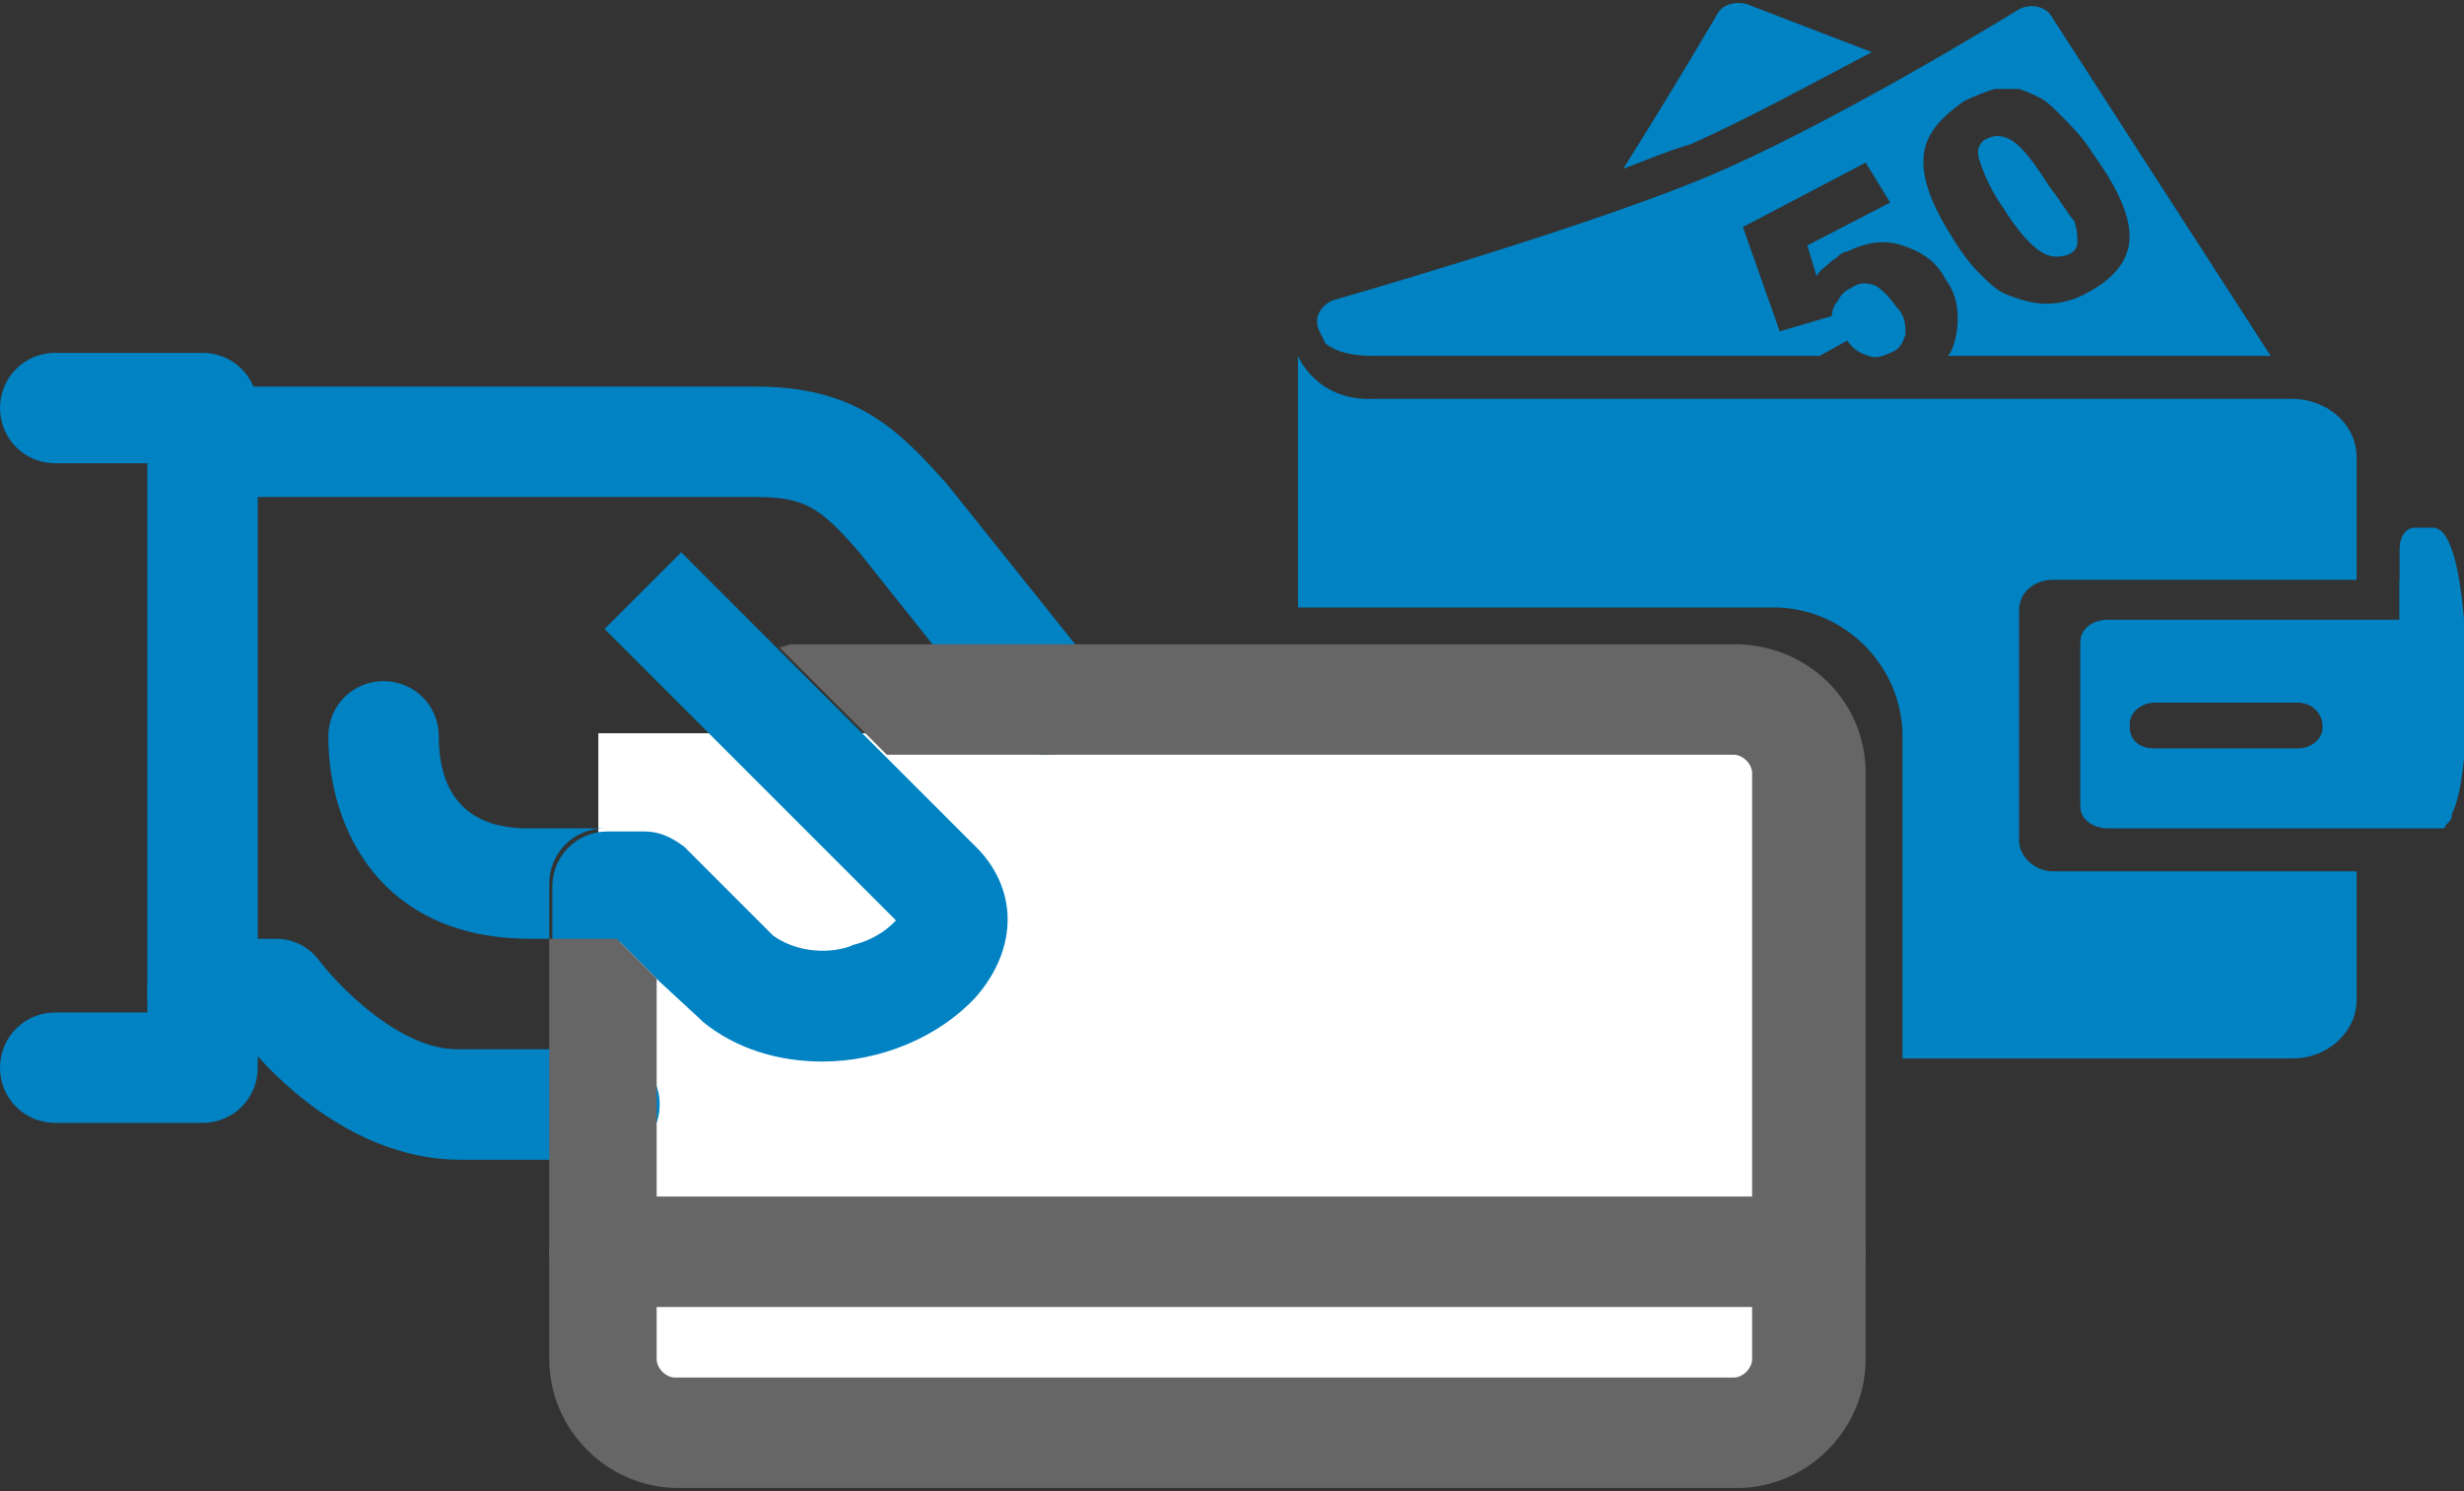 <?xml version="1.0" encoding="utf-8"?>
<!-- Generator: Adobe Illustrator 25.2.1, SVG Export Plug-In . SVG Version: 6.00 Build 0)  -->
<svg version="1.1" id="Layer_1" xmlns="http://www.w3.org/2000/svg" xmlns:xlink="http://www.w3.org/1999/xlink" x="0px" y="0px"
	 viewBox="0 0 80.3 48.6" style="enable-background:new 0 0 80.3 48.6;" xml:space="preserve">
<rect x="0" y="0" width="80.3" height="48.6" fill="#333333" stroke="none"/>
<style type="text/css">
	.st0{fill:#0082C3;}
	.st1{fill:#FFFFFF;}
	.st2{fill:#666666;}
</style>
<g>
	<g>
		<g>
			<g>
				<path class="st0" d="M49.4,10.4l0.5-0.1h-0.4C49.5,10.3,49.5,10.3,49.4,10.4z"/>
			</g>
			<g>
				<path class="st0" d="M61,1.7l-3.9-1.5c-0.4-0.2-0.9-0.1-1.1,0.2c0,0-1.4,2.4-3.1,5.1c0.8-0.3,1.5-0.6,2.2-0.8
					C56.9,3.9,59.1,2.7,61,1.7z"/>
			</g>
		</g>
		<g>
			<g>
				<path class="st0" d="M78.7,18.9h-0.5v1.4h-9.5c-0.5,0-0.9,0.3-0.9,0.7v5.3c0,0.4,0.4,0.7,0.9,0.7h9.8c0,0,0.1,0,0.2,0
					c0,0,0,0,0.1,0h0.7c0,0,0,0,0,0c0,0,0.1,0,0.1,0c0,0,0.1,0,0.1-0.1c0,0,0.1-0.1,0.1-0.1c0,0,0.1-0.1,0.1-0.2v-6.7
					C79.8,19.3,79.3,18.9,78.7,18.9z M75.7,23.7c0,0.4-0.4,0.7-0.8,0.7h-4.7c-0.5,0-0.8-0.3-0.8-0.7v-0.1c0-0.4,0.4-0.7,0.8-0.7h4.7
					C75.3,22.9,75.7,23.2,75.7,23.7L75.7,23.7z"/>
			</g>
			<g>
				<g>
					<path class="st0" d="M42.3,23.5h15.5c0.3,0,0.6,0.3,0.6,0.6v10.4h-14c-1.1,0-2.1-0.8-2.1-1.9V23.5z"/>
					<path class="st0" d="M65.8,19.9v7.5c0,0.5,0.5,1,1.1,1h9.9v4.2c0,1-0.9,1.9-2.1,1.9H62V24c0-2.3-1.9-4.2-4.2-4.2H42.3v-8.2
						c0,0,0.6,1.5,2.5,1.4h29.9c1.1,0,2.1,0.8,2.1,1.9v4h-9.9C66.3,18.9,65.8,19.3,65.8,19.9z"/>
				</g>
				<g>
					<path class="st0" d="M79.3,17.2h-0.6c-0.3,0-0.5,0.3-0.5,0.7v2.3h-9.5c-0.5,0-0.9,0.3-0.9,0.7v5.3c0,0.4,0.4,0.7,0.9,0.7h9.8
						c0,0,0.1,0,0.2,0c0,0,0,0,0.1,0h0.7c0,0,0,0,0,0c0,0,0,0,0.1,0c0,0,0,0,0,0c0,0,0.1,0,0.1-0.1c0,0,0.1-0.1,0.1-0.1
						c0.3-0.4,0.6-1.5,0.6-4.5C80.3,17.6,79.6,17.2,79.3,17.2z M75.7,23.7c0,0.4-0.4,0.7-0.8,0.7h-4.7c-0.5,0-0.8-0.3-0.8-0.7v-0.1
						c0-0.4,0.4-0.7,0.8-0.7h4.7C75.3,22.9,75.7,23.2,75.7,23.7L75.7,23.7z"/>
				</g>
			</g>
		</g>
		<g>
			<g>
				<path class="st0" d="M63.5,11.6H74L66.9,0.6c-0.2-0.4-0.7-0.5-1.1-0.3c0,0-6.3,3.9-10.5,5.6S43.4,9.8,43.4,9.8
					c-0.4,0.2-0.6,0.6-0.4,1l0.2,0.4c0.4,0.3,0.9,0.4,1.6,0.4h14.5l0.9-0.5c0.2,0.3,0.4,0.4,0.7,0.5c0.2,0.1,0.5,0,0.7-0.1
					c0.3-0.1,0.4-0.3,0.5-0.6c0-0.3,0-0.6-0.3-0.9c-0.2-0.3-0.5-0.6-0.7-0.7c-0.3-0.1-0.5-0.1-0.8,0.1c-0.2,0.1-0.3,0.2-0.4,0.4
					c-0.1,0.1-0.2,0.3-0.2,0.5L58,10.8l-1.2-3.4l4-2.1l0.8,1.3L58.9,8L59.2,9c0.1-0.2,0.3-0.3,0.5-0.5c0.2-0.1,0.3-0.3,0.5-0.3
					c0.6-0.3,1.2-0.4,1.8-0.2c0.6,0.2,1.1,0.5,1.4,1.1c0.3,0.4,0.4,0.8,0.4,1.3c0,0.4-0.1,0.9-0.3,1.2
					C63.6,11.5,63.5,11.5,63.5,11.6z M63.6,7.7c-0.7-1.1-1-2-0.9-2.7c0.1-0.7,0.6-1.2,1.3-1.7c0.4-0.2,0.7-0.3,1-0.4
					c0.3,0,0.6,0,0.8,0c0.3,0.1,0.5,0.2,0.7,0.3c0.2,0.1,0.4,0.3,0.6,0.5c0.4,0.4,0.8,0.8,1.1,1.3c0.8,1.1,1.2,2,1.2,2.7
					c0,0.7-0.4,1.3-1.3,1.8c-0.5,0.3-1,0.4-1.4,0.4c-0.4,0-0.8-0.1-1.3-0.3c-0.3-0.1-0.6-0.4-0.9-0.7C64.2,8.6,63.9,8.2,63.6,7.7z"
					/>
			</g>
			<g>
				<path class="st0" d="M66.8,6.1c-0.5-0.8-0.9-1.3-1.2-1.5c-0.3-0.2-0.6-0.2-0.8-0.1c-0.3,0.1-0.4,0.4-0.3,0.7
					c0.1,0.3,0.3,0.9,0.8,1.6c0.5,0.8,0.9,1.2,1.2,1.4c0.3,0.2,0.6,0.2,0.9,0.1c0.2-0.1,0.3-0.2,0.3-0.4c0-0.2,0-0.4-0.1-0.7
					C67.4,7,67.2,6.6,66.8,6.1z"/>
			</g>
		</g>
	</g>
	<rect x="19.5" y="23.9" class="st1" width="39.3" height="22.7"/>
	<g>
		<g>
			<path class="st0" d="M19.7,37.8H15c-3.2,0-5.7-2.3-6.8-3.6H6.6c-1,0-1.8-0.8-1.8-1.8s0.8-1.8,1.8-1.8H9c0.6,0,1.1,0.3,1.4,0.7
				c0.6,0.8,2.6,2.9,4.5,2.9h4.8c1,0,1.8,0.8,1.8,1.8S20.7,37.8,19.7,37.8z"/>
		</g>
		<g>
			<path class="st0" d="M34.1,24.6c-0.5,0-1-0.2-1.4-0.7L28,18c-1.3-1.5-1.8-1.8-3.4-1.8l-17.9,0c-1,0-1.8-0.8-1.8-1.8
				c0-1,0.8-1.8,1.8-1.8l17.9,0c3.1,0,4.5,1.2,6.1,3c0,0,0.1,0.1,0.1,0.1l4.8,6c0.6,0.8,0.5,1.9-0.3,2.5
				C34.9,24.5,34.5,24.6,34.1,24.6z"/>
		</g>
		<g>
			<path class="st0" d="M6.6,36.6H1.8c-1,0-1.8-0.8-1.8-1.8S0.8,33,1.8,33h3V15.1h-3c-1,0-1.8-0.8-1.8-1.8s0.8-1.8,1.8-1.8h4.8
				c1,0,1.8,0.8,1.8,1.8v21.5C8.4,35.8,7.6,36.6,6.6,36.6z"/>
		</g>
		<g>
			<path class="st0" d="M17.3,27c-0.7,0-3,0-3-3c0-1-0.8-1.8-1.8-1.8s-1.8,0.8-1.8,1.8c0,3,1.7,6.6,6.6,6.6h0.6v-1.8
				c0-1,0.8-1.8,1.8-1.8H17.3z"/>
			<path class="st0" d="M31.8,32.5c-1.2,1.3-3.1,2.1-5,2.1c-1.4,0-2.8-0.4-3.9-1.3c0,0-0.1-0.1-0.1-0.1L21.5,32l-1.3-1.3h-2.2v-1.8
				c0-1,0.8-1.8,1.8-1.8h1.2c0.5,0,0.9,0.2,1.3,0.5l2.9,2.9c1,0.7,2.2,0.5,2.6,0.3c0.8-0.2,1.2-0.6,1.4-0.8l-9.5-9.5l2.5-2.5
				l3.1,3.1l3.5,3.5l2.9,2.9C33.2,28.9,33.2,30.9,31.8,32.5z"/>
		</g>
		<g>
			<g>
				<path class="st2" d="M60.8,25.2v19.1c0,2.3-1.9,4.2-4.2,4.2H22.1c-2.3,0-4.2-1.9-4.2-4.2V30.6h2.2l1.3,1.3v12.4
					c0,0.3,0.3,0.6,0.6,0.6h34.5c0.3,0,0.6-0.3,0.6-0.6V25.2c0-0.3-0.3-0.6-0.6-0.6H28.9l-3.5-3.5c0.1,0,0.3-0.1,0.4-0.1h30.9
					C59,21.1,60.8,22.9,60.8,25.2z"/>
			</g>
			<g>
				<path class="st2" d="M59,42.6H19.7c-1,0-1.8-0.8-1.8-1.8s0.8-1.8,1.8-1.8H59c1,0,1.8,0.8,1.8,1.8S60,42.6,59,42.6z"/>
			</g>
		</g>
	</g>
</g>
</svg>
